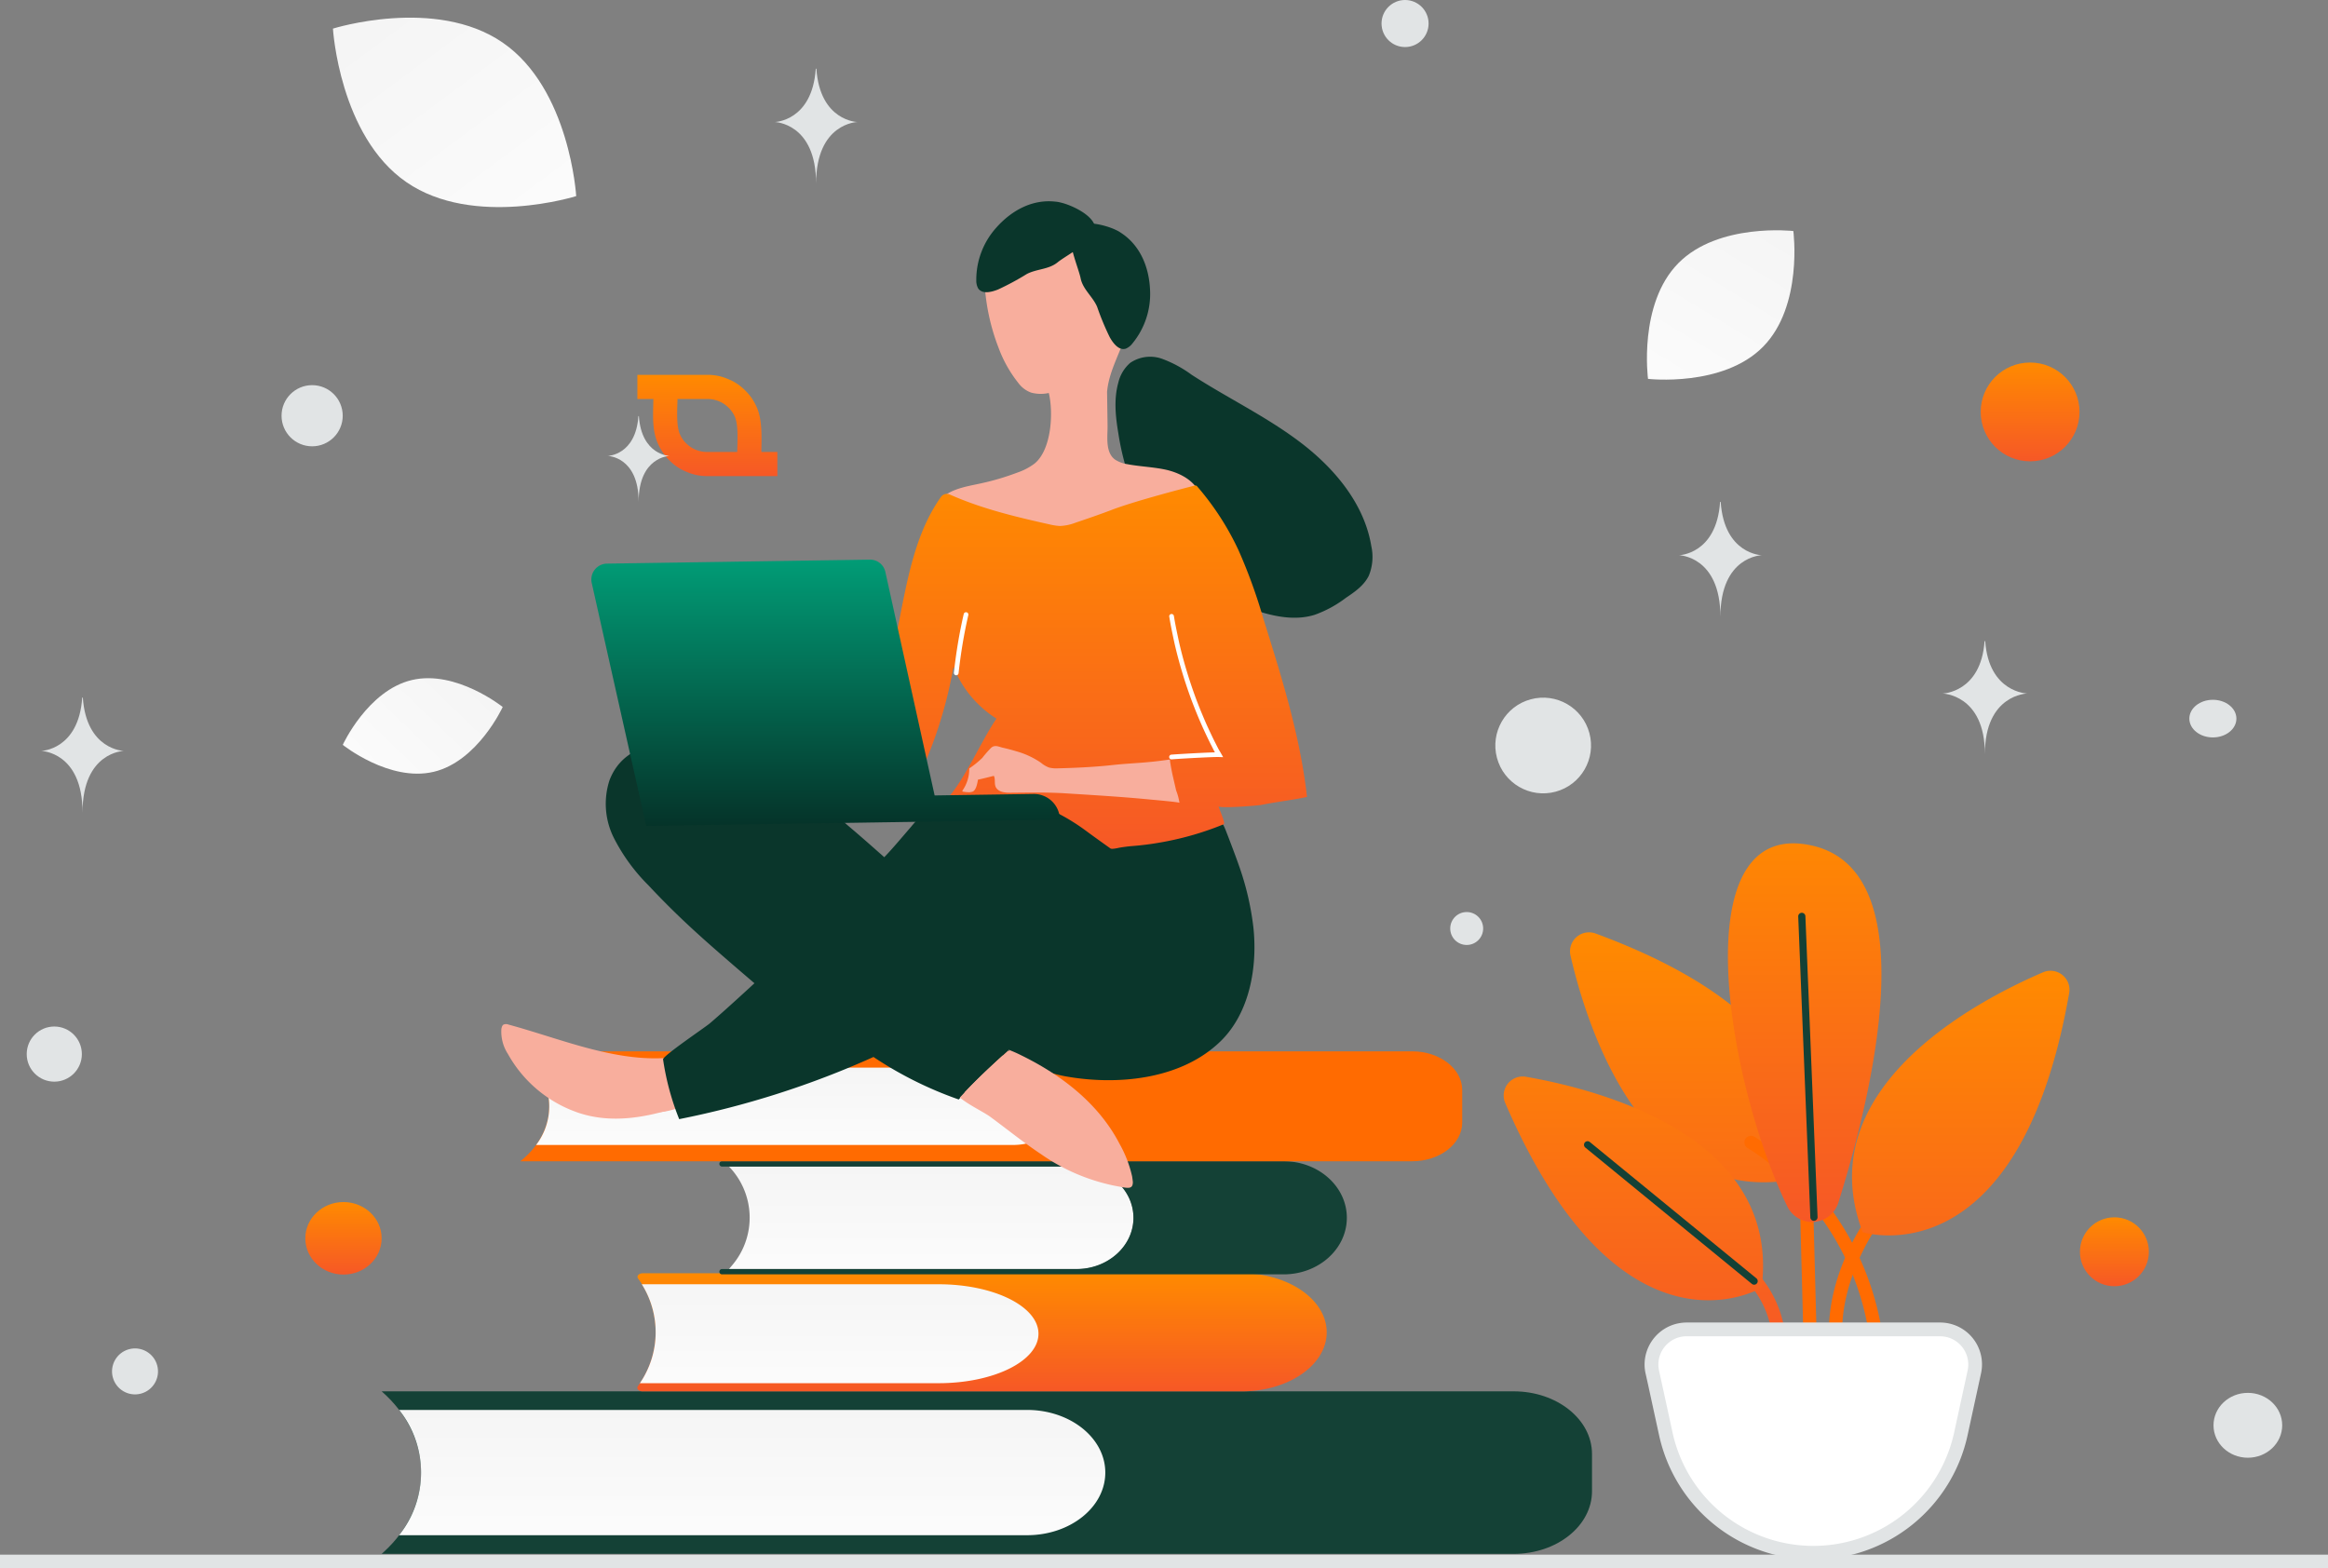 <svg xmlns="http://www.w3.org/2000/svg" xmlns:xlink="http://www.w3.org/1999/xlink" width="471.95" height="317.987" viewBox="0 0 471.95 317.987">
  <rect x="0" y="0" width="471.95" height="317.987" fill="#808080" stroke="none"/>
  <defs>
    <linearGradient id="linear-gradient" x1="0.5" x2="0.5" y2="1" gradientUnits="objectBoundingBox">
      <stop offset="0" stop-color="#ff8a00"/>
      <stop offset="1" stop-color="#f65826"/>
    </linearGradient>
    <linearGradient id="linear-gradient-2" x1="0.475" y1="1.549" x2="0.475" y2="-1.109" gradientUnits="objectBoundingBox">
      <stop offset="0" stop-color="#fff"/>
      <stop offset="1" stop-color="#eee"/>
    </linearGradient>
    <linearGradient id="linear-gradient-4" x1="0.471" y1="1.531" x2="0.479" y2="-1.106" xlink:href="#linear-gradient-2"/>
    <linearGradient id="linear-gradient-5" x1="0.473" y1="1.555" x2="0.473" y2="-1.092" xlink:href="#linear-gradient-2"/>
    <linearGradient id="linear-gradient-6" x1="0.475" y1="1.519" x2="0.475" y2="-1.099" xlink:href="#linear-gradient-2"/>
    <linearGradient id="linear-gradient-8" x1="0.5" x2="0.5" y2="1" gradientUnits="objectBoundingBox">
      <stop offset="0" stop-color="#019c76"/>
      <stop offset="1" stop-color="#053329"/>
    </linearGradient>
    <linearGradient id="linear-gradient-12" x1="-0.49" y1="1.132" x2="1.936" y2="-0.483" xlink:href="#linear-gradient-2"/>
    <linearGradient id="linear-gradient-13" x1="1.37" y1="1.453" x2="-0.804" y2="-0.958" xlink:href="#linear-gradient-2"/>
    <linearGradient id="linear-gradient-14" x1="-0.23" y1="1.589" x2="1.537" y2="-1.157" xlink:href="#linear-gradient-2"/>
  </defs>
  <g id="Group_166064" data-name="Group 166064" transform="translate(10945.215 -8104.629)">
    <path id="Path_94100" data-name="Path 94100" d="M28.379,23.864V19.516H25.135c0-.333.006-.629.012-.931.049-2.714.1-5.946-1.012-8.271h0A10.837,10.837,0,0,0,23.13,8.537a10.686,10.686,0,0,0-1.314-1.53L21.8,6.989a10.24,10.24,0,0,0-1.6-1.308,9.375,9.375,0,0,0-1.85-.956h0a9.872,9.872,0,0,0-1.98-.629,10.89,10.89,0,0,0-2.153-.216H0v4.9H3.238c-.006.463-.019.882-.025,1.3-.068,2.671-.142,5.372,1.018,7.889a11.435,11.435,0,0,0,1.042,1.813,10.686,10.686,0,0,0,1.314,1.53,10.33,10.33,0,0,0,1.591,1.3,9.375,9.375,0,0,0,1.85.956h0a9.872,9.872,0,0,0,1.98.629,10.89,10.89,0,0,0,2.153.216H28.379v-.549ZM9.24,17.005a5.693,5.693,0,0,1-.574-.975c-.7-1.493-.623-4.083-.561-6.2.012-.37.025-.728.031-1.049h6.075a6.154,6.154,0,0,1,1.178.111,6.412,6.412,0,0,1,1.123.333,5.862,5.862,0,0,1,1.03.543,5.263,5.263,0,0,1,.845.685l.019.012a5.211,5.211,0,0,1,.728.827,5.856,5.856,0,0,1,.561.944l.012.031c.7,1.493.623,4.083.561,6.211-.012.37-.019.728-.031,1.042H14.162a6.154,6.154,0,0,1-1.178-.111,6.412,6.412,0,0,1-1.123-.333,5.862,5.862,0,0,1-1.03-.543,5.264,5.264,0,0,1-.845-.685l-.019-.012a5.211,5.211,0,0,1-.728-.827Z" transform="translate(-10816 8176.746)" fill-rule="evenodd" fill="url(#linear-gradient)"/>
    <g id="Group_166063" data-name="Group 166063" transform="translate(-25)">
      <g id="Layer_x0020_1" transform="translate(-10920.215 8104.629)">
        <g id="_1934042103232" transform="translate(0 0)">
          <path id="Path_94192" data-name="Path 94192" d="M664.73,2456.513h229.5c8.764,0,15.873-5.687,15.873-12.7v-7.552c0-7.016-7.108-12.7-15.873-12.7H664.733c10.5,9.182,10.678,23.218.424,32.573Z" transform="translate(-587.36 -2141.474)" fill="#144136"/>
          <path id="Path_94193" data-name="Path 94193" d="M695.092,2455.961H822.38c8.766,0,15.872,5.687,15.872,12.7s-7.1,12.7-15.872,12.7H695.08a20.34,20.34,0,0,0,.01-25.4Z" transform="translate(-614.178 -2170.103)" fill="url(#linear-gradient-2)"/>
          <path id="Path_94194" data-name="Path 94194" d="M1110.22,2218.992c-.332-.482.176-1.042.945-1.042H1232.6c9.517,0,17.234,5.358,17.234,11.968s-7.717,11.969-17.234,11.969H1111.132c-.774,0-1.285-.563-.945-1.049A18.419,18.419,0,0,0,1110.22,2218.992Z" transform="translate(-980.875 -1959.796)" fill="url(#linear-gradient)"/>
          <path id="Path_94195" data-name="Path 94195" d="M1114.885,2237.08h60.183c11.17,0,20.228,4.49,20.228,10.027s-9.057,10.028-20.228,10.028H1114.49a18.268,18.268,0,0,0,.395-20.054Z" transform="translate(-984.771 -1976.7)" fill="url(#linear-gradient-4)"/>
          <path id="Path_94196" data-name="Path 94196" d="M1269.694,2052.786h70.653c6.266,0,11.346-4.65,11.346-10.388s-5.078-10.388-11.346-10.388H1269.69a14.906,14.906,0,0,1,.5,20.187l-.5.588Z" transform="translate(-1121.907 -1795.498)" fill="url(#linear-gradient-5)"/>
          <path id="Path_94197" data-name="Path 94197" d="M1336.911,2034.233c0-5.738-5.2-10.388-11.613-10.388h-71.727a.541.541,0,1,1,0-1.075h113.786c7.078,0,12.817,5.133,12.817,11.467s-5.738,11.467-12.817,11.467H1253.571a.541.541,0,1,1,0-1.075H1325.3c6.414-.006,11.613-4.656,11.613-10.394h0Z" transform="translate(-1107.133 -1787.334)" fill="#144136"/>
          <path id="Path_94198" data-name="Path 94198" d="M906.2,1831.32h180.792c5.614,0,10.166,3.513,10.166,7.844v6.6c0,4.332-4.552,7.845-10.166,7.845H906.2l.1-.077c7.735-6.213,7.7-16.038-.1-22.209Z" transform="translate(-800.725 -1618.167)" fill="#ff6b01"/>
          <path id="Path_94199" data-name="Path 94199" d="M933.71,1859.66h96.649c5.615,0,10.167,3.513,10.167,7.844s-4.552,7.845-10.167,7.845H933.713a12.88,12.88,0,0,0,0-15.689Z" transform="translate(-825.033 -1643.209)" fill="url(#linear-gradient-6)"/>
          <path id="Path_94200" data-name="Path 94200" d="M888.507,1801.83a25.881,25.881,0,0,1-14.274-11.914,8.352,8.352,0,0,1-1.332-5.032c.059-.355.149-.775.469-.94a1.34,1.34,0,0,1,1,.017c10.048,2.712,20.673,7.279,31.22,6.8a3.254,3.254,0,0,1,1.386.14,2.217,2.217,0,0,1,1.08,1.206,14.434,14.434,0,0,1,1.228,6.674c-.32,2.226-2.471,2.548-4.362,3.026-5.386,1.369-11.041,1.841-16.41.024h0Z" transform="translate(-771.262 -1576.224)" fill="#f8ae9d"/>
          <path id="Path_94201" data-name="Path 94201" d="M963.634,1825.837a7.025,7.025,0,0,0-2.521-.7,2.14,2.14,0,0,0-2.1,1.286,2.514,2.514,0,0,0,.219,1.734,10.7,10.7,0,0,0,2.918,3.559,27.923,27.923,0,0,0,16.155,6.448,14.448,14.448,0,0,0,7.638-1.306c-1.148-1.4-.921-3.4-1.043-5.166-.368-5.175-4.779-3.21-8.319-3.22a36.126,36.126,0,0,1-12.943-2.635Z" transform="translate(-847.318 -1612.702)" fill="#f8ae9d"/>
          <path id="Path_94202" data-name="Path 94202" d="M886.3,585.537l.2.576a57.067,57.067,0,0,1,2.96,12.666c.829,7.967-.736,17.291-6.729,23.077-7.992,7.716-20.812,8.908-31.234,7.071a26.406,26.406,0,0,1-11.7-5.2,132.771,132.771,0,0,0-10.082,9.871,76.97,76.97,0,0,1-17.282-8.618,182.41,182.41,0,0,1-39.387,12.6,53.026,53.026,0,0,1-3.268-12.114c-.107-.674,8.429-6.434,9.415-7.254,2.955-2.491,9.11-8.184,9.11-8.184s-7.759-6.608-11.152-9.709c-3.579-3.225-7.052-6.619-10.328-10.132a37.484,37.484,0,0,1-7.032-9.643,15.422,15.422,0,0,1-.885-11.635c4.392-11.684,22.119-7.576,30.354-3.55,6.808,3.341,12.771,8.2,18.509,13.136,2.314,1.96,4.6,3.985,6.849,5.978,1.774-1.83,3.733-4.208,5.41-6.132a20.884,20.884,0,0,1,6.356-5.277c2.618-1.327,5.034-1.138,7.827-1.535,1.252-.179,2.47-.552,3.69-.764a15.836,15.836,0,0,1,10.744,1.929c3.052,1.788,5.53,3.906,9.112,4.592,4.067.775,8.79.318,12.868-.228,3.661-.506,7.38-1.334,11.027-.618,1.517.3,2.1,2.413,2.6,3.629.67,1.76,1.375,3.583,2.046,5.472l0-.009Z" transform="translate(-635.355 -410.68)" fill="#0a362b"/>
          <path id="Path_94203" data-name="Path 94203" d="M1994.257,666.01a10.027,10.027,0,0,0,.521-5.99c-1.4-8.585-7.42-15.76-14.318-21.018-6.92-5.27-14.839-9.034-22.119-13.758a24.349,24.349,0,0,0-5.952-3.221,7.182,7.182,0,0,0-6.481.805,7.549,7.549,0,0,0-2.421,4.018c-.932,3.323-.575,6.843-.006,10.213a52.16,52.16,0,0,0,3.469,12.369c1.374,3.153,3.609,6.4,6.969,7.015a21.354,21.354,0,0,0,5.781,10,30.1,30.1,0,0,0,11.509,6.538c3.895,1.306,8.152,2.159,12.069.94a23.421,23.421,0,0,0,6.374-3.471c1.787-1.187,3.64-2.487,4.605-4.445h0Zm-35.188-5.725-2.3-3.649a5.066,5.066,0,0,1,1.419.335c1.262.546,2.022,2.534.879,3.314Z" transform="translate(-1716.771 -549.266)" fill="#0a362b"/>
          <path id="Path_94204" data-name="Path 94204" d="M1643.836,396.668a8.7,8.7,0,0,0-.1,2.093,43.087,43.087,0,0,0,2.873,13.147,25.69,25.69,0,0,0,3.968,7.02,5.574,5.574,0,0,0,2.6,1.955,7.473,7.473,0,0,0,3.573.074c.961,3.975.56,11.479-2.873,14.3a12.4,12.4,0,0,1-3.544,1.855,51.286,51.286,0,0,1-7.5,2.206c-2.887.623-6.033,1.089-8.06,3.211a1.079,1.079,0,0,0-.4.971.939.939,0,0,0,.426.509,17.723,17.723,0,0,0,5.543,2.683,74.882,74.882,0,0,0,10.629,2.8,40.5,40.5,0,0,0,11.5.6,25.778,25.778,0,0,0,8.555-2.415c2.811-1.394,5.689-2.532,8.6-3.863,2.461-1.131,4.886-2.423,7.551-2.882-1.258-2.394-3.885-3.739-6.5-4.374-2.616-.6-5.352-.659-8-1.165a6.343,6.343,0,0,1-2.492-.928c-2.05-1.482-1.488-4.772-1.521-6.928l-.1-6.819c.305-3.255,1.647-5.978,2.825-8.956a21.177,21.177,0,0,0,.586-14.425,16.586,16.586,0,0,0-9.81-10.309,13.639,13.639,0,0,0-13.732,2.688c-2.251,2.19-4.088,4.148-4.592,6.956h0Z" transform="translate(-1444.13 -341.282)" fill="#f8ae9d"/>
          <path id="Path_94205" data-name="Path 94205" d="M1716.459,350.7c-4.612-.516-8.812,1.742-11.928,5.242a15.8,15.8,0,0,0-4.083,10.7,3.208,3.208,0,0,0,.386,1.661c.832,1.2,2.643.755,4,.223a54.309,54.309,0,0,0,5.852-3.151c2-1.051,4.431-.9,6.222-2.349,1.691-1.4,7.5-4.346,7.653-6.624.2-2.784-4.9-5.058-7.036-5.522a5.788,5.788,0,0,0-1.065-.18Z" transform="translate(-1502.526 -309.82)" fill="#0a362b"/>
          <path id="Path_94206" data-name="Path 94206" d="M1874.354,390.9c3.9,2.514,5.729,6.92,5.931,11.6a15.8,15.8,0,0,1-3.594,10.872,3.213,3.213,0,0,1-1.35,1.043c-1.4.4-2.527-1.085-3.24-2.353a54.043,54.043,0,0,1-2.545-6.14c-.887-2.079-2.867-3.5-3.338-5.752-.427-2.152-3.064-8.106-1.746-9.97,1.606-2.282,7-.822,8.943.166a5.612,5.612,0,0,1,.94.533h0Z" transform="translate(-1647.137 -343.716)" fill="#0a362b"/>
          <path id="Path_94207" data-name="Path 94207" d="M1543.231,847.495a1.455,1.455,0,0,0-1.762.477c-4.6,6.441-6.376,14.512-7.931,22.292-1.765,8.844-3.335,17.716-4.841,26.588a2.153,2.153,0,0,0,.052,1.35,1.984,1.984,0,0,0,1.074.821c2.657,1.279,5.347,2.526,8.005,3.8a88.438,88.438,0,0,0,6.161-20.4,21.977,21.977,0,0,0,8.719,10.518c-2.93,4.195-6.534,12.584-10.049,16.274-.538.588-3.866-.327-4.61-.574-.463,1.327,1.7-.091,1.693,1.262,2,.292,4.556-.905,6.611-1.163a33.876,33.876,0,0,1,3.952-.233c1.17,0,2.352.066,3.513.183a33.013,33.013,0,0,1,11.8,3.683,41.962,41.962,0,0,1,5.228,3.3c1.433,1.073,4.978,3.593,4.978,3.593.261.188,1.479-.087,1.768-.156.838-.141,1.69-.255,2.539-.329a60.3,60.3,0,0,0,6.357-.833,61.208,61.208,0,0,0,12.3-3.6c.382-.3-.98-3.107-1.052-3.652.072.513,7.881-.12,8.651-.26,3.08-.626,6.2-.964,9.274-1.621-1.379-12.4-5.166-24.377-8.884-36.257a108.054,108.054,0,0,0-5-13.761,55.617,55.617,0,0,0-8.435-13,.442.442,0,0,0-.388-.123c-1.635.412-11.6,2.976-16.563,4.821-2.528.972-5.089,1.847-7.682,2.724a9.773,9.773,0,0,1-3.144.659,11.36,11.36,0,0,1-2.1-.322c-6.909-1.536-13.82-3.2-20.235-6.064v0Z" transform="translate(-1350.695 -747.239)" fill="url(#linear-gradient)"/>
          <path id="Path_94208" data-name="Path 94208" d="M1718.374,1303.209q.213,1.348.524,2.694l.62,2.693a11.833,11.833,0,0,1,.682,2.532c0-.161-5.481-.625-6-.681-5.7-.558-11.437-.888-17.138-1.252-3.7-.233-7.338-.146-11.039-.122-1.094.016-2.383-.093-2.975-.985-.495-.765-.09-1.737-.487-2.438-.257.069-3.238.822-3.207.757-.119.677-.354,2.1-1.057,2.429a2.16,2.16,0,0,1-.767.14h0a6.98,6.98,0,0,1-1.159-.112.245.245,0,0,1-.162-.062c-.065-.064,0-.162.061-.259a7.674,7.674,0,0,0,1.318-4.3c0-.031,0-.066,0-.1a18.756,18.756,0,0,0,2.639-2.131,22.441,22.441,0,0,1,1.8-2.055c.731-.623,1.444-.247,2.252-.034.937.211,1.874.454,2.778.73a16.823,16.823,0,0,1,5.055,2.336,5.606,5.606,0,0,0,1.624.973,5.884,5.884,0,0,0,1.837.165c3.765-.09,7.526-.275,11.253-.686,3.824-.412,6.43-.355,11.438-1.107a5.319,5.319,0,0,0,.109.867h0Z" transform="translate(-1481.088 -1148.352)" fill="#f8ae9d"/>
          <path id="Path_94209" data-name="Path 94209" d="M1030.031,979.595l11.045,49.258,83.868-1.273a5.28,5.28,0,0,0-5.355-5.2l-20.043.3-9.988-45.315a3.166,3.166,0,0,0-3.126-2.494l-53.338.81a3.209,3.209,0,0,0-3.062,3.909h0Z" transform="translate(-910.071 -861.408)" fill="url(#linear-gradient-8)"/>
          <path id="Path_94210" data-name="Path 94210" d="M1706.751,1854.226a24.223,24.223,0,0,0-2.514-6.559c-4.244-8.237-11.829-14.043-20-18.037a25.808,25.808,0,0,0-2.558-1.12,2.919,2.919,0,0,1,.2.319v.033h.033c-.1-.063-.163-.126-.261-.189-3.3,2.977-6.823,6.249-9.83,9.546,1.987,1.611,4.871,2.919,6.3,3.991,3.385,2.491,6.643,5.145,10.153,7.471a39.843,39.843,0,0,0,15.351,6.491c2.161.385,3.294.787,3.268-.886-.036-.257-.073-.61-.144-1.059Z" transform="translate(-1477.232 -1615.684)" fill="#f8ae9d"/>
          <path id="Path_94211" data-name="Path 94211" d="M1708.231,1856.668c-2.187-4.118-5.581-7.251-9.29-10.027-2.6-1.955-5.366-3.715-8-5.51a34,34,0,0,0-3.481-2.521c-2.634,2.389-5.331,4.907-7.769,7.519,8.054,4.9,15.23,11.289,24.068,14.757a7.638,7.638,0,0,0,2.52.638,2.764,2.764,0,0,0,2.3-1.064c.786-1.106.281-2.611-.347-3.792Z" transform="translate(-1484.186 -1624.609)" fill="#f8ae9d"/>
          <path id="Path_94212" data-name="Path 94212" d="M2776.97,1710.058h0a1.332,1.332,0,0,0,1.332-1.309,22.8,22.8,0,0,0-11.384-20.213,1.344,1.344,0,0,0-1.255,2.377,19.992,19.992,0,0,1,5.108,4.3,19.475,19.475,0,0,1,4.842,13.493v.02a1.346,1.346,0,0,0,1.311,1.345.09.09,0,0,1,.044-.01h0Zm2.954-35.927s15.538-29.308-40.2-49.854a3.85,3.85,0,0,0-5.1,4.464C2738.143,1644,2749.683,1679.672,2779.924,1674.131Z" transform="translate(-2416.241 -1435.007)" fill="url(#linear-gradient)"/>
          <path id="Path_94213" data-name="Path 94213" d="M3065.028,2020.6a1.1,1.1,0,0,0,.188-.01,1.343,1.343,0,0,0,1.147-1.328,1.365,1.365,0,0,0-.014-.195,57.75,57.75,0,0,0-25.977-40.392,1.349,1.349,0,0,0-1.844.455,1.336,1.336,0,0,0,.455,1.833l.033.01a50.629,50.629,0,0,1,11.229,9.6,54.466,54.466,0,0,1,13.46,28.864,1.338,1.338,0,0,0,1.323,1.166h0Z" transform="translate(-2684.698 -1748.202)" fill="#ff6b01"/>
          <path id="Path_94214" data-name="Path 94214" d="M3139.135,1995.819h.066a1.349,1.349,0,0,0,1.278-1.347c0-.017,0-.036,0-.052-.533-11.405,6.708-21.812,6.774-21.922a1.339,1.339,0,0,0-2.187-1.546c-.322.455-7.841,11.273-7.263,23.588a1.333,1.333,0,0,0,1.332,1.278h0Zm-5.176.688h.034a1.332,1.332,0,0,0,1.3-1.331c0-.015,0-.03,0-.046l-1.145-43.39a1.332,1.332,0,0,0-1.332-1.3h-.045a1.333,1.333,0,0,0-1.3,1.332c0,.015,0,.03,0,.046l1.144,43.378a1.349,1.349,0,0,0,1.343,1.31Z" transform="translate(-2766.989 -1723.422)" fill="#ff6b01"/>
          <path id="Path_94215" data-name="Path 94215" d="M2691.768,1743.943s31.618,10.051,41.869-48.476a3.846,3.846,0,0,0-5.309-4.209c-14.382,6.186-47.422,23.922-36.56,52.685Zm-20.479,11.261s-28.42,17.113-51.975-37.438a3.853,3.853,0,0,1,4.187-5.331c15.426,2.688,51.675,12.272,47.789,42.769Z" transform="translate(-2314.159 -1494.124)" fill="url(#linear-gradient)"/>
          <path id="Path_94216" data-name="Path 94216" d="M3021.648,1542.649a5.581,5.581,0,0,0,10.351-.777c6.74-21.522,18.037-67.145-5.353-72.387-26.232-5.874-17.447,47.422-5,73.165Z" transform="translate(-2659.31 -1298.05)" fill="url(#linear-gradient)"/>
          <path id="Path_94217" data-name="Path 94217" d="M2805.435,1652.42h.034a.73.73,0,0,0,.7-.755l-2.465-61a.725.725,0,0,0-.724-.7h-.031a.731.731,0,0,0-.7.755l2.455,61a.727.727,0,0,0,.725.7h.008Zm-12.127,12.949a.728.728,0,0,0,.467-1.289l-33.784-27.652a.726.726,0,0,0-.922,1.121l33.784,27.654A.72.72,0,0,0,2793.308,1665.369Z" transform="translate(-2437.699 -1404.9)" fill="#144136"/>
          <path id="Path_94218" data-name="Path 94218" d="M2883.631,2315.7a7.127,7.127,0,0,0-6.965,8.64l.623,2.81,1.3,5.964.611,2.822.213.974a30.606,30.606,0,0,0,59.8,0l.213-.974.61-2.822,1.3-5.964.609-2.81a7.12,7.12,0,0,0-6.955-8.64Z" transform="translate(-2541.695 -2046.169)" fill="#fff"/>
          <g id="Group_166062" data-name="Group 166062" transform="translate(0 124.125)">
            <path id="Path_94219" data-name="Path 94219" d="M0,2708.08H471.95v2.785H0Z" transform="translate(0 -2517.003)" fill="#e1e4e5"/>
            <path id="Path_94220" data-name="Path 94220" d="M2036.455,1070.062a.477.477,0,0,1,.943-.149c.136.845.3,1.735.486,2.644s.37,1.785.557,2.655q.674,2.942,1.555,5.856.9,2.982,1.979,5.872c.354.922.726,1.864,1.132,2.841.4.953.8,1.894,1.227,2.818l.008.017c.442.945.883,1.89,1.309,2.741.065.122.218.425.365.716l.334.656c.124.238.249.445.37.647.078.13.156.26.249.424l.417.738-.847-.027c-.554-.018-2.043.038-3.7.12-2.343.114-5.037.279-5.878.349a.478.478,0,0,1-.078-.953c.82-.069,3.522-.233,5.912-.349,1.124-.055,2.175-.1,2.923-.115-.077-.131-.151-.262-.218-.391l-.337-.671c-.094-.186-.183-.363-.359-.7l0-.007c-.494-.986-.912-1.879-1.327-2.77l-.009-.025c-.441-.96-.852-1.908-1.241-2.848-.379-.915-.759-1.876-1.142-2.872l0,0q-1.1-2.94-2-5.931-.883-2.933-1.571-5.922l0-.006c-.193-.894-.385-1.794-.561-2.67s-.341-1.763-.489-2.683Z" transform="translate(-1799.417 -1069.151)" fill="#fff"/>
            <path id="Path_94221" data-name="Path 94221" d="M1663.406,1066.8a.478.478,0,1,1,.932.213q-.67,2.9-1.16,5.841t-.817,5.928a.478.478,0,1,1-.951-.1q.332-3.022.825-5.985t1.172-5.9Z" transform="translate(-1468.031 -1066.428)" fill="#fff"/>
            <path id="Path_94222" data-name="Path 94222" d="M2873.036,2306.524a5.819,5.819,0,0,0-1.235.13,5.737,5.737,0,0,0-4.5,5.589,5.788,5.788,0,0,0,.133,1.233l.017.1.6,2.716h0q1.063,4.88,2.123,9.759a29.216,29.216,0,0,0,57.083,0l2.734-12.57a5.811,5.811,0,0,0,.134-1.241,5.73,5.73,0,0,0-4.488-5.581,5.844,5.844,0,0,0-1.242-.131h-51.359Zm-1.822-2.588a8.556,8.556,0,0,1,1.822-.2h51.358a8.492,8.492,0,0,1,8.314,10.326l-2.734,12.569a32,32,0,0,1-62.521,0q-1.067-4.878-2.123-9.758h0l-.6-2.7-.028-.109a8.591,8.591,0,0,1-.2-1.822,8.542,8.542,0,0,1,6.7-8.308Z" transform="translate(-2531.101 -2159.726)" fill="#e1e4e5"/>
          </g>
          <path id="Path_94223" data-name="Path 94223" d="M615.42,1200.33c-8.952,2.12-18.42-5.472-18.42-5.472s5.052-11.026,14.008-13.14,18.418,5.465,18.418,5.465-5.053,11.027-14.006,13.148h0Z" transform="translate(-527.513 -1043.845)" fill="url(#linear-gradient-12)"/>
          <path id="Path_94224" data-name="Path 94224" d="M594.8,64.106c13.616,9.378,34.417,2.823,34.417,2.823S627.932,45.17,614.307,35.8,579.9,32.97,579.9,32.97,581.188,54.729,594.8,64.106Z" transform="translate(-512.404 -27.169)" fill="url(#linear-gradient-13)"/>
          <path id="Path_94225" data-name="Path 94225" d="M2892.106,424.717c-8.133,8.278-23.34,6.532-23.34,6.532s-2.014-15.166,6.128-23.438,23.333-6.538,23.333-6.538S2900.239,416.439,2892.106,424.717Z" transform="translate(-2534.667 -354.433)" fill="url(#linear-gradient-14)"/>
          <circle id="Ellipse_21" data-name="Ellipse 21" cx="6.987" cy="6.987" r="6.987" transform="translate(421.66 246.807)" fill="url(#linear-gradient)"/>
          <ellipse id="Ellipse_22" data-name="Ellipse 22" cx="7.737" cy="7.35" rx="7.737" ry="7.35" transform="translate(61.895 243.712)" fill="url(#linear-gradient)"/>
          <circle id="Ellipse_23" data-name="Ellipse 23" cx="10.016" cy="10.016" r="10.016" transform="translate(401.544 73.501)" fill="url(#linear-gradient)"/>
          <ellipse id="Ellipse_24" data-name="Ellipse 24" cx="6.963" cy="6.576" rx="6.963" ry="6.576" transform="translate(448.74 282.397)" fill="#e1e4e5"/>
          <circle id="Ellipse_25" data-name="Ellipse 25" cx="5.589" cy="5.589" r="5.589" transform="translate(5.416 208.123)" fill="#e1e4e5"/>
          <circle id="Ellipse_26" data-name="Ellipse 26" cx="3.338" cy="3.338" r="3.338" transform="translate(294.002 184.912)" fill="#e1e4e5"/>
          <circle id="Ellipse_27" data-name="Ellipse 27" cx="4.77" cy="4.77" r="4.77" transform="translate(280.074 0)" fill="#e1e4e5"/>
          <circle id="Ellipse_28" data-name="Ellipse 28" cx="4.66" cy="4.66" r="4.66" transform="matrix(0.259, 0.966, -0.966, 0.259, 30.666, 272.339)" fill="#e1e4e5"/>
          <circle id="Ellipse_29" data-name="Ellipse 29" cx="6.2" cy="6.2" r="6.2" transform="translate(57.079 78.088)" fill="#e1e4e5"/>
          <ellipse id="Ellipse_30" data-name="Ellipse 30" cx="4.77" cy="3.815" rx="4.77" ry="3.815" transform="translate(443.84 141.88)" fill="#e1e4e5"/>
          <circle id="Ellipse_31" data-name="Ellipse 31" cx="9.699" cy="9.699" r="9.699" transform="matrix(0.259, 0.966, -0.966, 0.259, 319.703, 139.266)" fill="#e1e4e5"/>
          <path id="Path_94226" data-name="Path 94226" d="M465.736,235.7h.125c.739,10.468,8.525,10.629,8.525,10.629S465.8,246.5,465.8,258.6c0-12.1-8.585-12.263-8.585-12.263S465,246.171,465.736,235.7ZM228.788,119.65h.122c.722,10.65,8.326,10.814,8.326,10.814s-8.385.17-8.385,12.477c0-12.306-8.385-12.477-8.385-12.477S228.066,130.3,228.788,119.65ZM80.082,247.156H80.2c.722,10.65,8.326,10.814,8.326,10.814s-8.385.17-8.385,12.476c0-12.305-8.385-12.476-8.385-12.476s7.6-.164,8.322-10.814Zm332.035-39.677h.122c.722,10.65,8.326,10.814,8.326,10.814s-8.385.17-8.385,12.476c0-12.305-8.385-12.476-8.385-12.476S411.4,218.129,412.117,207.479Zm-219.284-17.4h.091c.54,7.958,6.221,8.08,6.221,8.08s-6.265.127-6.265,9.322c0-9.2-6.265-9.322-6.265-9.322s5.679-.122,6.218-8.08h0Z" transform="translate(-63.408 -105.724)" fill="#e1e4e5"/>
        </g>
      </g>
    </g>
  </g>
</svg>
